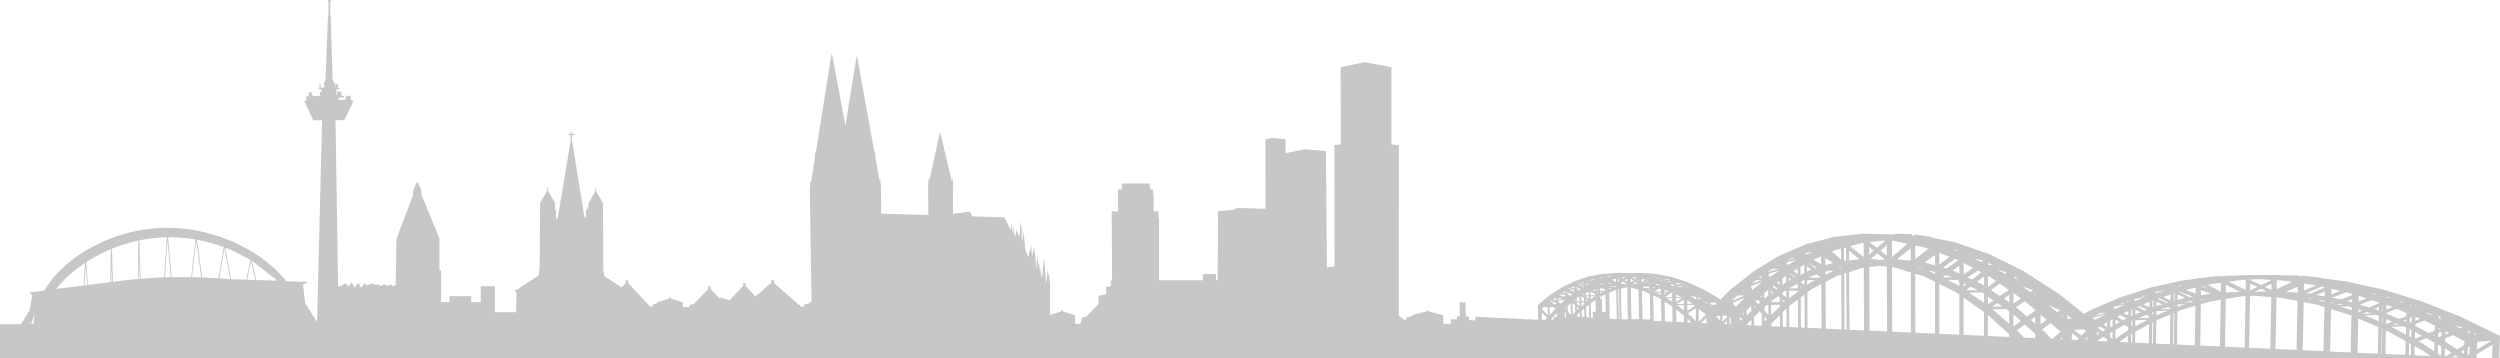 <?xml version="1.0" encoding="UTF-8"?>
<svg id="Ebene_1" data-name="Ebene 1" xmlns="http://www.w3.org/2000/svg" viewBox="0 0 839.95 120.44">
  <defs>
    <style>
      .cls-1 {
        fill: #c6c7c9;
      }
    </style>
  </defs>
  <path class="cls-1" d="M835.06,120.44l-2.94-.13.04-1.32,5.27-3.18-.05,1.67h-.04v-.05s-.08,0-.08,0h-.03s0,.05,0,.05h-.04s-.02,0-.02,0l-.05.06h0s0,0,0,0h.05s-.03.04-.03.04h-.03v.02h.06s0,0,0,0l.09.06h.06s.01,0,.01,0l.03-.02-.09,2.78h2.43l.24-7.57-13.24-6.44-13.07-5.16-12.82-3.94-12.52-2.75-8.54-1.14v-.03s-.24-.01-.24-.01v-.12s-6.13-.65-6.13-.65l-.02.2-.84-.04-.26-.23h-4.45s-3.47-.15-3.47-.15h-.9s-7.36.01-7.36.01h-.94s-11.41.47-11.41.47l-5.16.68v-.08s-2.22.37-2.22.37l-3.55.47-10.43,2.36-9.92,3.21-9.4,4-2.88,1.54-8.5-6.75-11.89-7.64-11.6-5.72-11.25-3.89-7.89-1.57v-.08s-.15-.01-.15-.01v-.17s-5.45-.82-5.45-.82l-.12.34v.02l-.94-.05v-.42s-5.85-.14-5.85-.14v.26s-.87-.04-.87-.04l-.92-.02-7.53-.18-.95-.02-9.93,1.03-9.45,2.48-8.95,3.83-8.45,5.08-7.94,6.23-3.54,3.46-.34-.25-5.34-3.15-5.29-2.42-5.21-1.71-5.11-1.02-1.02-.07-.88-.14-.36.05-.34-.02v-.08s-1.1,0-1.1,0l-1.3-.09h-8.85l-4.8.31-4.65.94-4.48,1.54-4.29,2.11-4.09,2.66-3.89,3.17.09,3.68h-.03s-.04,0-.04,0v-.03h-.06v.03s-.03,0-.03,0h-.05s-.02.04-.02.04h0s.08,0,.08,0v.03h-.05l.05.04h.08s.05-.04.05-.04h.02s0,0,0,0l.03,1.22h-.2s-20.89-1.03-20.89-1.03h-.03s.03,1.26.03,1.26l-2.11-.11-.03-1.18-1.06-.05-.14-4.71-1.99-.08.14,4.74-1.04.02.03,1.03-1.45-.08h-.62s.05,1.56.05,1.56h-2.48l-.12-2.93-.09-.04-4.83-1.21v-.35s-.02,0-.02,0h-.03s-.05,0-.05,0h-.06s-.07,0-.07,0h-.24s-.07,0-.07,0h-.05s-.04,0-.04,0h-.01s.01.36.01.36l-2.44.63h-.03s-.04,0-.04,0h-.02v.02l-2.34.6v.31s-1.94.51-1.94.51v.79s-1.11-.21-1.11-.21l-.18-.16v-.24s-.08-.04-.08-.04l-.35-.11-.84-.74.03-57.23-2.49-.19v-25.96s-8.94-1.73-8.94-1.73l-8.13,1.68.05,25.99-2.15.17.08,40.8-2.58.34-.33-39.12-7.25-.59-6.31,1.32-.02-4.69-4.7-.42-2.08.52.04,23.28-8.63-.27-1.6.15v.4s-5.73.54-5.73.54l-.09,23.18h-.58v-2.06s-3.85,0-3.85,0l-.55.08v1.98h-14.73v-20.81s-.2-.03-.2-.03v-2.38s-.28-.05-.28-.05l-.37.07v.04h-.95s0-4.86,0-4.86l-.32-2.5h-.83s-.31-2-.31-2l-9.23.02v2.01s-1.29,0-1.29,0l.03,7.36h-1.49s0-.04,0-.04l-.43-.07-.23.05.12,23.22h-.44s.01,2.02.01,2.02l-1.58.2v2.41s-.08,0-.08,0l-2.47.61.02,2.63-4.08,4.3-1.55.46-.1.04-.04,1.28-.63.67h-1.47l-.1-2.93-.08-.04-3.95-1.21v-.35s-.02,0-.02,0h-.02s-.04,0-.04,0h-.05s-.06,0-.06,0h-.2s-.05,0-.05,0h-.04s-.03,0-.03,0h-.01s0,.36,0,.36l-1.99.63h-.02s-.03,0-.03,0h-.01v.02l-1.77.56.06-9.88-.42-4.43-.15,1.4-.23-2.21-.51,4.36h-.14s0-.86,0-.86l-.48-6.95-.06.76-.11-1.43-.55,6.55-.34-.45-.37-2.93-.13.97-.26-3.06-.17,1.83-.31-3.72-.44,4.68-.06-.08v-1.66s-.59-5.83-.59-5.83l-.2,1.83-.14-1.38-.32,3-.45-4.04-.29,2.47-.14-1.18-.34,2.76-.12-.18-.97-2.11-.67-6.54-.38,3.5-.17-.08v-1.54s.01-1.77.01-1.77l-.29-2.43h0s-.09-.74-.09-.74l-.27,2.37v2.25s-.11,0-.11,0l-.09-.85-.1.84h-.33s.09-.44.09-.44l-.17-.53-.07.17v-.04l-.45-.98-.18.62v.96s-.26.32-.26.32l-.07-.71-.07.76h-.09s-.3-3.62-.3-3.62l-.32,2.88v-.02s-.38-4.03-.38-4.03l-.22,2.36v.47s-2.08-4.24-2.08-4.24l-10.84-.32-.74-1.58-5.69.73-.03-8.91h.07s0-.98,0-.98l-.06-.11v-.14s.02,0,.02,0v-.14l-.02-.03v-.14s0-1.11,0-1.11l-.03-.08-.03-.47-.02.51-.04-.04-.06-.48-.06.64-.03.67-.03.13-.02-.07v-.15s-.04,0-.04,0l-3.96-16.66-3.7,16.78h0s-.05-.51-.05-.51v-.45s-.04-.19-.04-.19l-.07.18-.04.21v-.22s-.02-.19-.02-.19l-.03.19-.02.24v.61s.02.08.02.08v.17s-.03.19-.03.19l.02.14v.25s-.07.27-.07.27v1.02h.02l.05,9.2-15.83-.47-.08-8.61v-.96s-.15-.23-.15-.23v-.05s0-.19,0-.19l.03-.13-.06-.17v-.16s.03-.08.03-.08v-.57s-.05-.22-.05-.22l-.06-.17-.03.18v.22s-.06-.04-.06-.04l-.11-.45-.05.26-1.24-6.84v-.1s-.04-.1-.04-.1l-.08-.41v-.11s.02-.17.02-.17l-.05-.23v-.21s.03-.1.03-.1v-.75s-.04-.29-.04-.29l-.05-.23-.02.23v.3s-.05-.05-.05-.05l-.09-.59-.05.51-5.94-32.77-3.84,23.72-4.57-24.63-5.4,33.9v-.12s-.06-.24-.06-.24l-.1.24-.04.2v-.21s-.04-.24-.04-.24l-.05.24-.03.31v.78s.04.1.04.1v.22s-.04.24-.04.24l.03.17v.08s-.07.48-.07.48l-.03.09v.11s-1.13,7.1-1.13,7.1l-.05-.12-.12.18-.05.15v-.17s-.04-.18-.04-.18l-.06.19-.04.24v.6s.05.07.05.07v.17s-.06.19-.06.19l.03.13.02.24-.16.27.02,1.01.58,37.36-.63.16v.31s-1.94.51-1.94.51l.02.79-1.12-.21-.18-.16v-.24s-.08-.04-.08-.04l-.35-.11-8.23-7.26h-.13v-.99h-.92s-.01.03-.01.03v.96h-.08l-5.21,4.49-3.23-3.49h-.11v-.99h-.75s-.01.03-.01.03v.96h-.07l-4.49,4.73-2.38-.59v-.35s0,0,0,0h-.04s-.06,0-.06,0h-.07s-.09,0-.09,0h-.09s-.09,0-.09,0h-.15s-.05,0-.05,0h-.03s0,0,0,0v.35s-.3.07-.3.07l-2.97-3.2h-.11v-.99h-.75s-.01.03-.01.03v.96h-.07l-4.64,4.88-1.55.46-.1.04-.02.65h-2.17l-.05-1.62-.08-.04-3.95-1.21v-.35s-.02,0-.02,0h-.02s-.04,0-.04,0h-.05s-.06,0-.06,0h-.2s-.05,0-.05,0h-.04s-.03,0-.03,0h-.01s0,.36,0,.36l-1.99.63h-.02s-.03,0-.03,0h-.01v.02l-1.91.6v.31s-1.58.51-1.58.51v.79s-.91-.21-.91-.21l-7.23-7.8h-.11v-.99h-.75s-.01.03-.01.03v.96h-.07l-1.35,1.42-5.83-3.84-.3-1.9-.13-22.59-.04-.12-2.25-3.92v-1.14s0,0,0,0h-.01s-.02-.01-.02-.01h-.03s-.03,0-.03,0h-.04s-.04,0-.04,0h-.04s-.03,0-.03,0h-.02s-.02.01-.02.01h0s0,1.15,0,1.15l-1.13,2.03h-.01s-.02,0-.02,0h0v.05l-1.09,1.95v1s-.9,1.64-.9,1.64v2.55s-.52-.67-.52-.67l-4.11-25.26h-.06v-2.09h.74s0-.08,0-.08v-.33h-.75v-.71h-.43s0,.11,0,.11v.59h-.83s0,.08,0,.08v.33s.83,0,.83,0v2.09h-.04l-4.22,25.35-.67.93v-2.88s0-.1,0-.1l-.32-.55v-2.07s-2.33-4.06-2.33-4.06v-1.15s0,0,0,0h-.02s-.03-.02-.03-.02h-.03s-.04,0-.04,0h-.04s-.04,0-.04,0h-.04s-.03,0-.03,0h-.03s-.02.02-.02.02h0s0,1.15,0,1.15l-2.32,3.92-.06.12-.12,20.74-.35,3.65-7.38,4.84h-.12s-.53.07-.53.07v.4s.03.07.03.07l.51.06v.38s-.07,6.52-.07,6.52h-7.13v-8.74h-4.75v5.37h-3.25v-2h-7.25v2h-2.83l-.03-10.71h-.53s-.02-10.73-.02-10.73l-6.1-14.82v-1.43s-1.11-2.49-1.11-2.49l-.09-.04h-.27s-.11.05-.11.05l-1.05,2.53-.11.54v1.16s-5.51,14.44-5.51,14.44l-.11,1.46-.15,10.02h0v.06s-.01.06-.01.06h0v.04s-.07,4.19-.07,4.19l-1.01.23-.35-.49-1.84.51-.35-.58-1.78.62-.48-.7-.7.33-1.3-.5-.24.08-.04-.07-.2.15-1.52.53-.5-.88-1.12,1.44-.23.08-.89-1.59-1.21,1.58h-.09s-.49-.93-.49-.93l-.45-.74-1.17,1.45-.14-.54-.88-.7-1.19.97-1.18.1-.86-55.84h.51s1.04,0,1.04,0h.79s.48-.02.48-.02h.14s.65-1.36.65-1.36l.51-1,.42-.92.39-.83.24-.47.89-1.92-.31-.08-.6-.05v-1.52s-1.06-.04-1.06-.04l-.1.05-.09.07-.04.05h-.03s-.11.04-.11.04l-.1.06-.09.08-.08.1-.07.12-.06.13-.04.14-.02.15v.15s0,.16,0,.16l.03.15h0s-1.61-.03-1.61-.03h-.65s0-.74,0-.74h.41s.76-.06.76-.06l.47-.05.14-.06v-.33s-.21-.06-.21-.06l-.54-.05h-.07s0-1.26,0-1.26h-.06s-.24.01-.24.01v.11s-.06,0-.06,0h-.14s0-.42,0-.42h-.26s-.06,0-.06,0v.13s-.23-.01-.23-.01v-.14s-.26-.01-.26-.01h-.06s0,.14,0,.14h-.04s0,.08,0,.08h.04s0,.95,0,.95h-.32s.01-1.81.01-1.81h.04s.52-.04.52-.04l.32-.05.09-.05v-.33s-.15-.05-.15-.05l-.38-.05h0s0-1.17,0-1.17h-.06s-.07,0-.07,0v-.15s-.08,0-.08,0v.02s-.01.02-.01.02h-.01v.02s-.01.07-.01.07h-.17s-.02.05-.02.05h0s0,.08,0,.08h0v.02h-.07s0-.1,0-.1h-.06s-.24.01-.24.01v.11s-.06,0-.06,0v.07s.06,0,.06,0v.88s-.13,0-.13,0v-1.34s-.26-.01-.26-.01h-.01s-.54-1.45-.54-1.45l-.64-21.23-.14-.4v-.68s.01-1.85.01-1.85V.69s.1-.16.1-.16h0s.13-.23.13-.23l.05-.08h.01s.06-.03.06-.03v-.03s.02-.04.02-.04l-.03-.03-.07-.03-.11-.02h-.07s-.07-.02-.07-.02h-.16s-.17-.01-.17-.01h-.17s-.08.02-.08.02h-.08s-.13.03-.13.03l-.1.03-.06.03v.02s-.01.02-.01.02v.04s.03.03.03.03l.05.02.05.08.13.22.1.17v1.72s-.02,1.85-.02,1.85v.68s-.15.41-.15.41l-.83,21.23-.68,1.77.09.03.21.03h.01s0,.96,0,.96h-.37s-.69.05-.69.05h-.16s0-.03,0-.03h-.02s-.03-.02-.03-.02v-.95h.05v-.07h-.02s-.1-.05-.1-.05h-.02s-.04,0-.04,0v-.07s-.06-.02-.06-.02h-.06s0-.02,0-.02l-.06-.02h-.08s0,1.31,0,1.31l-.21.04-.06.05v.33s.17.05.17.05l.4.04.39.02v.71s-.02,0-.02,0v.14s-.22.01-.22.01v-.13s-.06,0-.06,0h-.26s0,1.41,0,1.41h.06s.26,0,.26,0v-.12s.05,0,.05,0h0s0,.15,0,.15h-.09s-1.01.04-1.01.04l-.74.05-.35.05-.06-.07-.09-.09-.11-.07-.11-.05-.49.03v-.73s.23,0,.23,0v-.14h-.09s-.16-.03-.16-.03v-.2s-.3-.03-.3-.03h-.15s0,.19,0,.19h-.02s-.16,0-.16,0v-.22l-.3-.03h-.15s0,1.71,0,1.71l-.07-.08-.11-.11-.13-.09-.14-.07-.15-.05-.19.06v1.52s-.55.07-.55.07l-.1.08.86,1.9.23.47.38.83.41.92.49,1,.63,1.34h.27s.6.02.6.02h.89s1.11.01,1.11.01h.08s-1.68,67.73-1.68,67.73l-3.05-4.82-.56-.89-.39-.61-.72-6.19,1.7-.91-2.5-.08h0s-4.81-.16-4.81-.16c-7.21-9.38-22.83-17.98-39.98-17.98-18.73,0-35.14,10.41-41.06,20.68l-.4.46-5.03.63,1.1.9-.89,5.05-2.84,4.68H0v11.61h835.06ZM832.29,114.81l4.29-.29.29.11-4.66,2.8.08-2.62ZM808.3,112.41l-4.89-2.61,3.94-.19,1.02.43-.06,2.37ZM803.82,109.16l1.28-.5.93.39-2.21.1ZM808.41,108.09l-.89-.36.91-.35-.02.72ZM809.96,119.66h-.03s-.12,0-.12,0h-.03s0-.06,0-.06h.17s0,.07,0,.07ZM817.83,118l-3.94-2.6-1.33-.71,2.61-1.09,2.74,1.51-.08,2.9ZM817.97,112.93l-.54-.28.55-.23-.02.51ZM820,120.13h-.15s-.03,0-.03,0v-.06s.17,0,.17,0v.06ZM823.9,119.94l.98-.6,1.01.69-1.99-.09ZM827.86,118.92l-1.1-.72,1.14-.7-.04,1.42ZM832.16,112.3l-.79.05-.25-.58,1.04.54ZM829.35,110.85l.22.12.42,1.04-.67-.33.03-.83ZM829.17,116.72l.59-.36-.08,2.59-.59.35.08-2.58ZM828.1,111v.07s-.08-.04-.08-.04l.08-.03ZM827.35,110.04l-.74.3-1.97-.97,2.71.67ZM821.61,111.29l1.16.6-1.19.48.03-1.08ZM821.54,113.71l2.63-1.09,3.82,1.99-.04,1.3-2.43,1.47-3.84-2.51-.17-.09.03-1.09ZM821.45,117.04l.4.22,1.82,1.25-2.17,1.32h-.13s.08-2.79.08-2.79ZM819.39,106.12l.19.08.69,1.15-.77-.33-.13-.07.03-.84ZM819.27,110.07l.55.29-.56.23v-.52ZM819.22,111.9l1.12-.47-.04,1.45-1.12.45.04-1.44ZM819.11,115.76l1.09.6-.09,3.15-1.08-.71.09-3.03ZM818.16,106.33v.12s-.15-.06-.15-.06l.15-.06ZM817.25,105.57l-.62.24-1.95-.83,2.57.59ZM812.29,103.16l-.56.02-.19-.33.75.32ZM811.55,106.45l1.63.69-1.67.64.04-1.33ZM811.48,108.88l3.05-1.17,1.26.53,2.28,1.19-.05,1.65-2,.82-4.55-2.4.02-.62ZM811.41,111.53l2.35,1.29-2.41.98.06-2.28ZM811.28,116.3l2.74,1.53,2.57,1.78-5.4-.24.08-3.06ZM809.77,102.23h.04s.29.59.29.59l-.34-.12v-.46ZM809.68,105.66l.12.05-.12.05v-.1ZM809.65,106.9l.64-.25-.04,1.62-.64.25.04-1.62ZM809.55,110.55l.39.17.24.13-.07,2.53-.63-.34.07-2.49ZM809.42,115.27l.63.35-.02.75h-.04v-.04h-.07s-.03,0-.03,0v.05s-.04,0-.04,0h-.03s-.05.06-.05.06h0s-.21.02-.21.02l-.17.05.03-1.23ZM809.39,116.55h0s.2-.05.2-.05l.18-.02h0s.06.02.06.02h.02l.08.06h.06s.01,0,.01,0l.03-.02-.07,2.77-.63-.03.07-2.73ZM807.52,101.52l-.44.19-1.61-.59,2.05.39ZM803.78,103.16l-1.98.87.04-1.57,1.3.43.64.27ZM803,100.03l-1,.02-.21-.42,1.21.39ZM801.77,105.17l3.4-1.42,3.32,1.41-.03,1.08-2.36.92-4.34-1.76v-.22ZM801.72,107.23l2,.85-2.04.8.04-1.64ZM801.63,110.97l.37.16,6.25,3.48-.12,4.62-6.7-.3.2-7.95ZM780.99,101.49l-2.1-.62.85-.02,1.26.24v.4ZM781.03,99.58l-2.78-.5,2.81-1.12-.04,1.61ZM790.1,104.18l-3.86-1.14,2.91-.08.98.3-.02.93ZM785.1,102.46l1.06-.4h.08s1.07.34,1.07.34l-2.21.06ZM790.16,101.6l-1.6-.46,1.62-.62-.03,1.08ZM799.15,107.89l-4.67-1.92,3.92-.15.79.34-.04,1.73ZM793.78,105.45l1.49-.63,1.69.51-3.18.12ZM799.24,104.36l-.95-.39-.59-.17,1.57-.66-.03,1.22ZM800.23,119.22h-.14s-.03,0-.03,0v-.06h.17v.06ZM800.54,99.52l.11.24-.11-.04v-.21ZM800.46,102.63l.15-.06-.05,2-.15.07.05-2.01ZM800.36,106.65l.15.06-.04,1.72-.15-.06.04-1.72ZM800.27,110.38l.15.06-.21,8.42h-.15s.21-8.48.21-8.48ZM799.3,101.84l-3.29,1.46-3.21-.93,4.1-1.54,2.41.79v.22ZM798.71,98.85l-.45.18-1.64-.51,2.09.33ZM792.91,97.29h0s0,0,0,0ZM792.53,99.4l2.58.85-2.63,1.03.04-1.88ZM792.42,103.95l1.26.38-1.28.57.02-.96ZM792.14,115.83l.04-.06h.02v-.05s-.02-.06-.02-.06h-.04s.02,0,.02,0h.03s0-.05,0-.05h-.05s.2-8.61.2-8.61l6.75,2.9-.22,8.92-6.8-.31.06-2.67ZM790.74,118.72h.16s0,.06,0,.06h-.13s-.03,0-.03,0v-.06ZM789.26,96.5l-.11.04-.52-.12.62.07ZM790.23,98.68v.49s-3.58,1.41-3.58,1.41l-3.09-.55,4.66-1.82,2.01.47ZM783.35,97.06l2.87.68-2.91,1.18.04-1.86ZM783.25,101.51l.72.14-.73.29v-.43ZM782.94,115.46h0s.02-.04.02-.04h-.03s.26-11.55.26-11.55l6.78,2.1.08.04-.29,12.4-6.89-.31.06-2.62ZM781.43,118.29h.16s0,.06,0,.06h-.13s-.03,0-.03,0v-.06ZM780.05,96.28l1.05.25v.09s-5.03,2.07-5.03,2.07l-.67-.12-.59-.04,5.24-2.25ZM776.83,100.3l-.79.02-.61-.11.29-.12,1.12.21ZM774.11,95.29l4.01.58-4.06,1.76.05-2.34ZM773.99,101.5l4.11.78,2.86.88-.32,14.81-6.98-.32.33-16.17ZM771.97,98.33l-3.97-.27,4.01-1.74-.04,2.02ZM772.26,117.87h.15v.06h-.02s-.11,0-.11,0h-.03s0-.06,0-.06ZM772.04,95v.03l-1.16.51,1.16-.54ZM764.96,94.13l1.73.09,3.36.48-5.15,2.46.06-3.04ZM764.85,99.94l1.6.12,5.47,1.04-.33,16.47-7.06-.32.33-17.31ZM763.25,117.51h-.02s-.1,0-.1,0h-.03s0-.06,0-.06h.15s0,.06,0,.06ZM760.94,96.41l2.25-1.06-.04,2.11-2.21-1.05ZM761.63,97.91l-3.65.16-.5-.04,2.22-1.04,1.93.92ZM756.05,93.92l2.76-.11,4.4.23v.04l-3.55,1.72-3.62-1.73v-.15ZM756.03,95.24l2.42,1.15-2.46,1.19.04-2.35ZM755.96,99.42l1.17-.05,5.98.44-.32,17.36-7.13-.32.3-17.43ZM745.72,116.7h-.12s-.03,0-.03,0v-.06s.15,0,.15,0v.06ZM754.4,117.1h-.12s-.03,0-.03,0v-.06s.15,0,.15,0v.06ZM753.44,94.02l1.11-.04-.06,3.41-5.67-2.75,4.62-.62ZM747.89,95.68l4.7,2.38-4.74.21.04-2.59ZM747.81,100.44l5.64-.91,1.01-.04-.3,17.3-6.61-.3.26-16.04ZM742.9,95.44l3.3-.44-.05,3-4.39-2.29,1.14-.26ZM740.14,96.08l1.9.98-2.39-.87.49-.11ZM739.51,97.49l3.33,1.19-3.35.54.03-1.73ZM739.46,100.62l1.4-.23-1.4.39v-.16ZM739.44,102.25l3.61-1.03,3.07-.5-.25,15.69-6.63-.3.2-13.86ZM728.91,115.93h-.11s-.03,0-.03,0v-.05s.14,0,.14,0v.05ZM729.05,115.65l-4.67-.21.09-7.79,4.71-1.96-.13,9.96ZM726.44,102.25l-1.91.54.02-1.44,1.89.9ZM724.89,100.39l.63-.21,2.93,1.49-.5.14-3.07-1.42ZM724.49,105.96l.02-1.46,3.88-.11-3.89,1.56ZM729.2,103.82l-3.17.09,2.43-.7.75.36v.26ZM737.87,116.29h.14v.06h-.12s-.03,0-.03,0v-.06ZM737.7,96.64l-.03,1.99-3.32-1.22,3.35-.77ZM734.09,100.1l-2.46.69.03-1.91,2.44,1.22ZM732,98.04l.16-.05,4.6,1.67-1.12.18-3.64-1.8ZM731.7,102.26l2.6-.06-1.46.4-1.25.5v-.82s.11-.03.11-.03ZM733.89,101.63l.8-.23,1.51-.25.67.34-.29.08-2.69.06ZM732.39,96.01l1.21-.13-1.97.44-.08-.11.84-.2ZM731.57,104.7l1.58-.66,4.46-1.27-.15,10.71h0s0,.04,0,.04l-.04,2.51-6-.27.15-11.06ZM730.33,98.59l.29-.1-.03,2.58-.29.08.03-2.57ZM730.28,102.68l.29-.08v.43s-.29-.13-.29-.13v-.21ZM730.24,105.25l.29-.12-.14,10.58h-.29s.14-10.46.14-10.46ZM729.24,100.99l-2.45-1.23,2.47-.82-.03,2.05ZM727.35,97.55l-3.04.97-.04-.02-.21-.44,3.29-.52ZM723.21,100.95h.02s.31-.11.31-.11l-.03,2.34-.33.13.03-2.36ZM723.16,104.95l.33-.14v.93s-.33-.15-.33-.15v-.64ZM723.12,108.3l.33-.18-.06,4.76h-.14s-.18.04-.18.04l.05-4.62ZM723.07,112.98l.2-.04h.12s-.03,2.45-.03,2.45h-.32s.03-2.41.03-2.41ZM705.3,112.08h0s0,.01,0,.01h-.04s-.07.05-.07.05h0s-.22.01-.22.01l-.21.04.02.05.21-.04h.2s0,0,0,0h.02s-.66.46-.66.46v-1.13s.77.55.77.55ZM704.84,110.17l.69-.52,1.86,1.17-.89.48-.08.06-1.58-1.19ZM707.84,114.96h-.11s-.03,0-.03,0v-.05h.13s0,.05,0,.05ZM707.91,114.69l-3.22-.14,1.92-1.38.1-.05,1.21.88v.7ZM707.93,112.5l-.06-.04.06-.03v.08ZM707.96,109.83l-1.31-.81,1.32-.72-.02,1.53ZM714.86,115.28h-.11s-.03,0-.03,0v-.05h.14v.06ZM714.93,115.01l-2.85-.13,2.87-2.03-.02,2.16ZM714.98,110.94h0s-4.25,2.9-4.25,2.9l.03-3,2.98-1.68,1.26.78v1ZM712.18,108.21l-1.42.77.02-1.64,1.4.87ZM711.36,106.44l.99-.54,2.16,1.05-1.22.67-1.92-1.17ZM715,108.65l-.18-.11.18-.1v.21ZM715.03,105.99l-1.52-.73.63-.34.91-.4-.02,1.47ZM721.65,115.62h-.11s-.03,0-.03,0v-.05h.14v.06ZM721.99,115.33l-4.64-.21.04-3.64,4.67-2.59-.08,6.44ZM719.28,104.91l-1.82.74.02-1.6,1.8.86ZM718.1,103.18l.75-.33,2.5,1.21-.75.31-2.5-1.19ZM717.42,109.64l.02-2.08,4.12-.14-4.15,2.22ZM722.09,106.77l-3.54.12,2.6-1.09.95.45v.52ZM722.13,103.23l-1.99-.94,2.02-.88-.02,1.82ZM722.19,98.63v.07s-.21,0-.21,0l.21-.07ZM719.93,99.39h.86s-1.83.33-1.83.33l.97-.33ZM720.83,99.79l-.1.04-3.23,1.23-.27-.13-.21-.44,3.8-.7ZM716.08,104.07l.4-.17-.02,2.17-.4.16.02-2.16ZM716.04,107.95l.4-.17-.02,1.73-.39-.24.02-1.32ZM715.99,112.26l.4-.22-.03,3.04-.39-.02.03-2.8ZM714.8,101.12l.29-.1v.3s-.79.02-.79.02l.51-.22ZM713.21,101.82l.94-.02-1.76.38.82-.36ZM710.45,103.04l3.63-.79-3.54,1.58-.17-.08-.22-.57.3-.14ZM708.99,107.74l.8-.44-.02,2.22-.8.44.02-2.21ZM708.95,111.85l.8-.45-.02,2.46-.79-.6v-1.41ZM708.92,114.73h.02s-.02.01-.02.01h0ZM708.01,104.13v.06h-.15s.15-.06.15-.06ZM705.67,105.16l1.92-.05-3.49.93,1.58-.88ZM707.47,105.59l-3.44,1.81-.94-.58v-.05s4.38-1.17,4.38-1.17ZM649.84,112.32h-.09s-.02,0-.02,0h0v-.05h.12v.05ZM651.56,91.84l.15.04-.15.11v-.15ZM658,112.69h-.09s-.02,0-.02,0h0v-.05h.12v.05ZM658.28,112.45l-6.71-.3v-16.76s5.62,2.82,5.62,2.82l1.1.77v13.46ZM658.29,96.12l-.72-.49-3.21-1.53h3.19s.74.35.74.35v1.67ZM652.67,93.19l1.04-.72,1.41.42.6.3h-3.06ZM666.3,113.06h-.09s-.02,0-.02,0h0v-.05h.12v.05ZM666.59,101.72l-5.04-3.4,4.39-.06.66.46v3ZM662.07,96.31l2.38,1.17-3.98.04,1.6-1.22ZM661.08,93.23l3.44-2.33,1.15.61-3.04,2.44-1.54-.72ZM675.07,113.46h-.1s-.02,0-.02,0h0v-.05h.12v.05ZM675.07,108.85l-5.58-4.9,4.48-.11,1.12.77-.02,4.24ZM669.34,103.03l1.73-1.21,1.63,1.13-3.36.08ZM675.1,101.57l-1.87-1.24,1.88-1.31v2.55ZM683.76,113.6l-3.76-.17-1.18-1.29-1.24-1.09,2.71-2.02,3.48,3.15v1.42ZM683.78,108.76l-1.45-1.25,1.46-1.09v2.34ZM683.81,104.33l-2.8,2.04-3.67-3.17,2.96-2.03,3.51,3.01v.16ZM692.85,114.01l-.79-.04.79-.68v.71ZM701.24,114.65h-.11s-.03,0-.03,0v-.05s.13,0,.13,0v.05ZM701.26,114.25l-.6-.46.61-.65v1.11ZM700.28,110.67l.02.02.62.38-1.61,1.69-2.54-1.95,3.51-.14ZM698.45,113.66l-.55.58-1.83-.08.02-2.26,2.37,1.76ZM696.07,107.12l-1.41.04-.11-1.32,1.52,1.28ZM692.9,105.71v.6s-.39-.31-.39-.31l.39-.29ZM689.59,113.86l-.39-.02-1.91-2.05-1.24-1.07,2.92-2.13,2.84,2.43.54.34-2.75,2.51ZM690.79,103.64l1.4.55-1.02.73-2.75-2.22,2.38.94ZM685.61,105.72l2.02,1.73-2.04,1.46.02-3.19ZM684.12,113.82h.13s0,.05,0,.05h-.01s-.09,0-.09,0h-.02s0,0,0,0v-.05ZM683.84,98.74v.54s-.33-.22-.33-.22l-.06-.05.39-.26ZM683.02,97.52l-.86.59-2.75-1.91,3.61,1.32ZM677.36,93.18l.53.36h-1.08s-.08-.69-.08-.69l.63.33ZM676.5,98.52l2.52,1.75-2.54,1.74v-3.49ZM676.48,105.59l2.5,2.26-2.51,1.83.02-4.08ZM675.13,92.84v.08l-.06-.03.06-.04ZM671.9,99.44l-2.97-1.97,2.92-2.18,3.01,2.09-2.96,2.07ZM674.01,91.42l.19.1-.61.48-2.46-1.45,2.88.87ZM669.4,89.01h-1.35s-.01-.71-.01-.71l1.36.71ZM667.93,92.72l.9.48,1.71,1.19-2.62,2.06v-3.72ZM667.91,99.64l1.86,1.29-1.87,1.31v-2.6ZM667.9,105.78l.06.04,7.1,6.53v.86s-7.18-.32-7.18-.32l.02-7.11ZM666.6,95.93l-.54-.36-1.86-.87,2.41-1.83v3.06ZM666.33,87.59l-.63.45-2.46-1.23,3.09.78ZM659.91,85.01h0s0,0,0,0h0ZM659.75,88.37l3.12,1.66-3.12,2.19v-3.85ZM659.74,95.17l.85.42-.85.68v-1.1ZM659.74,100.01l6.84,4.83-.02,7.98-6.84-.31v-12.5ZM658.29,91.92l-2.24-1.05,2.25-1.55v2.6ZM654.02,90.23l-1.23-.34,4.12-2.91.78.29.27.14-3.94,2.82ZM657.09,84.04l.35.06.39.14-.17.12-1.34-.47.77.14ZM655.06,86.28l-3.5,2.57v-3.88s3.5,1.31,3.5,1.31ZM650.15,112.08l-6.63-.3-.04-19.81,3.13.94,3.53,1.77v17.4ZM644.31,89.85l.06-.04.45.04,1.08.32h-.48s-1.11-.32-1.11-.32ZM650.14,92.08l-2.09-1h.94s1.15.34,1.15.34v.66ZM650.13,85.66v3.49s-3.49-.97-3.49-.97l3.49-2.51ZM646.87,83.21l1.01.38-4.4,3.45v-4.57s3.39.74,3.39.74ZM641.63,111.95h-.08s-.02,0-.02,0h-.01v-.05h.11v.05ZM642.04,111.71l-6.3-.28-.07-21.67.65.06,5.67,1.7.04,20.19ZM641.98,87.55l-4.68-.42,4.68-3.7v4.11ZM636.41,80.94l4.44.96-5.19,4.49-.02-5.5.78.04ZM633.61,111.58h-.08s-.01,0-.01,0h-.01v-.05h.11v.05ZM634.03,111.35l-5.9-.27-.1-21.39,3.41-.35,2.51.25.08,21.76ZM628.5,87.03l2.21-1.89,2.57,2.02-1.55.16-3.22-.29ZM633.94,85.89l-2.14-1.68,2.12-1.81v3.49ZM633.46,80.78l-2.84,2.5-2.5-1.97,5.34-.54ZM629.55,84.23l-1.54,1.36v-2.57s1.54,1.21,1.54,1.21ZM579.43,109.13h-.06s0,0,0,0h-.02v-.04s.09,0,.09,0v.04s0,0,0,0ZM584.06,108.94h0s0,0,0,0h0ZM585.11,109.38h-.1v-.04h.1v.04ZM585.02,107.83l-.72-.81.31-.43.8.84-.4.4ZM586.8,104.31l1.6-1.6.02,1.74-1.6,1.59-.02-1.73ZM586.86,109.22v-.17s1.59-1.64,1.59-1.64l.02,1.89-1.62-.07ZM589.29,102.69l.44.46-.43.43v-.89ZM591.22,109.66h-.07s0,0,0,0h-.02v-.04h.1s0,.04,0,.04h0ZM592.92,107.95l-.03.04-.02-1.61.81.83-.76.74ZM592.85,104.42v-1.39s.73-.57.73-.57h.55s.03,3.29.03,3.29l-1.31-1.34ZM594.11,91.99l3.72-1.1-3.17,2.21-.55-1.11ZM595.93,95.94l1.3,1.04-.4.3-1.3-1.02.4-.32ZM594.98,97.58l.71.56-.7.52v-1.09ZM597.4,109.94h-.08s-.02,0-.02,0v-.04s.1,0,.1,0v.04ZM598.91,100.69l.82.65-.11.1h-.7s0-.75,0-.75ZM598.99,109.77l-.05-4.85,1.25-1.26.06,6.17-1.26-.06ZM601.03,93.34l.82.65-.81.42v-1.07ZM601.34,91.9l.23-.14,1.74,1.47-.14.07-1.82-1.4ZM603.5,110.22h-.07s0,0,0,0h-.02v-.04s.1,0,.1,0v.04ZM604.98,96.46l.48.38h-.48s0-.38,0-.38ZM607.14,89.43l1.37,1.14-.29.09-1.06.55v-1.78ZM609.87,90.15l-2.28-1.87,2.84,1.69-.56.17ZM610.45,92.19l1.22,1.02-.15.08h-3.81s1.09-.57,1.09-.57l1.66-.52ZM607.18,94.15h2.67s-1.66.84-1.66.84l-1,.73v-1.57ZM611.49,110.58h-.08s0,0,0,0h-.02s0-.04,0-.04h.1v.04ZM613.27,86.74l2.63,1.54-2.61.81-.02-2.34ZM614.07,85.17h.02s.06.04.06.04l-.08-.04ZM613.3,91.29l1.05-.33h1.71s-2.75,1.41-2.75,1.41v-1.08ZM618.1,110.88h0s-.07,0-.07,0h-.03v-.04h.11v.05ZM625.81,111.23h-.08s-.01,0-.01,0h-.01v-.04h.11v.05ZM626.28,111l-4.9-.22-.11-19.36,4.91-1.52.1,21.1ZM626.11,81.52h.03s.02,4.82.02,4.82l-4.42-3.54-.12-.1,4.49-1.18ZM622.06,84.89l2.64,2.21-3.45.37-.02-3.25.83.66ZM620.39,108.79h0s0,0,0,0v1.94s-.66-.03-.66-.03l-.11-18.77.67-.21.1,17.06ZM619.9,83.16l.34.27.02,4.14-.67.07-.03-4.4.33-.09ZM618.72,110.66l-5.28-.24-.11-15.71,3.83-2.02,1.45-.45.12,18.41ZM618.59,90h-1.21s.44-.14.44-.14l.65-.07.12.07v.14ZM616.9,83.95l1.65-.44.02,3.7-3.08-2.66,1.4-.61ZM614.16,82.32l-.92.29-.04-.04.96-.26ZM612.02,110.36l-4.71-.21-.1-11.89,1.39-1.05,3.31-1.74.11,14.9ZM611.88,91.8l-.06-.04.05-.02v.06ZM611.84,86.14l.02,2.66-2.58-1.55,2.56-1.11ZM608.09,84.02h.41s-.69.12-.69.12l.28-.12ZM609.05,84.61l-2.12.89-.36-.46,2.48-.43ZM606.37,110.1l-1.26-.06-.09-10.12,1.26-.95.09,11.14ZM606.25,95.67l-1.22-.94,1.08-.58h.13v1.52ZM606.19,88.94l.02,2.77-1.26.66-.02-2.66,1.26-.77ZM604.13,110l-2.95-.13-.06-7,2.93-2.22.08,9.35ZM604.03,98.04l-2.93,2.15-.02-2.5,2.95-.03v.38ZM604.02,96.85l-2.96.03h0s2.64-1.43,2.64-1.43l.3.24v1.16ZM603.98,92.18l-1.31-1.09,1.29-.79.02,1.88ZM602,86.71h1.14s-2.72.7-2.72.7l1.58-.7ZM603.5,87.32l-2.89,1.7-.46-.86,3.35-.85ZM600.17,99.92l-1.28-1.01v-.56s.84-.65.84-.65h.42s.02,2.21.02,2.21ZM599.92,92.76l.18-.11.02,2.24-.29.15-.97.73-.02-2.14,1.08-.86ZM598.03,107.84l-.18.03.02.04.17-.03.02,1.84-2.94-.13v-.8s2.9-2.93,2.9-2.93l.02,1.97ZM597.98,103.03l-2.91,2.83-.04-3.42,2.94-.05v.65ZM597.95,99.93l.02,1.54-2.94.05v-.17s2.39-1.84,2.39-1.84l.54.43ZM597.91,95.72l-.86-.67.84-.67v1.35ZM597.84,88.91v.33s-.53,0-.53,0l.53-.33ZM595.64,90.28h1.95s-3.75,1.13-3.75,1.13h0s1.81-1.13,1.81-1.13ZM594.07,97.42l.02,1.91-1.29.97-.02-1.85,1.29-1.03ZM591.97,109.13l-.25.31-2.35-.11-.03-2.83,1.83-1.88.76.79.04,3.72ZM589.8,101.31l.64-.64.99.8-.75.74-.88-.9ZM591.87,100.03l-.44-.35.43-.43v.78ZM591.63,92.78l.15-.09h0s0,.68,0,.68h-.89s.73-.59.73-.59ZM589.98,94.12h1.82s0,.03,0,.03l-3.26,1.15,1.44-1.18ZM591.81,94.84v.09s-3.04,2.48-3.04,2.48l-.54-1.3,3.58-1.26ZM586.91,97.82h-.18s0-.15,0-.15l.19.15ZM585.9,105.94l-.36-.38.36-.36v.73ZM585.84,100.46l-2.71,2.6-.73-.76-.15-.56,3.59-1.56v.27ZM585.8,97.52v.31s-.38,0-.38,0l.38-.31ZM583.7,99.28l2.12-.03v.21s-3.75,1.63-3.75,1.63l-.03-.12,1.66-1.69ZM581.52,106.49l.03,2.49-.41-.02-.03-2.07.4-.4ZM581.12,102.9l-.04-.03h0s.04.03.04.03ZM580.25,108.92l-1.1-.05h0s1.09-1.1,1.09-1.1v1.15ZM580.21,106.03v.54s-1.53,1.53-1.53,1.53v-1.03s.09,0,.09,0h0s.02.01.02.01v-.04s0,0,0,0h0s.09-.03.09-.03h0s-.09.03-.09.03h0s-.11,0-.11,0v-.97s1.54-.04,1.54-.04ZM555.34,93.24l.21.02-.21.05v-.07ZM555.37,94.91l.29.1-.28.19v-.29ZM555.39,96.47l.34.04.64.18-.04.02h-.94s0-.23,0-.23ZM555.7,98.05l1.61-.98h.49s.23.06.23.06v.89s-2.32.02-2.32.02ZM558.04,98.41v.68s-1.51-.67-1.51-.67l1.51-.02ZM555.4,97.09h.32s-.32.2-.32.2v-.2ZM557.51,108.12h-.06s0,0,0,0h-.02v-.04s.09,0,.09,0v.04ZM555.59,107.81l-.15-8.56,2.01.92.63.4.12,7.36-2.61-.12ZM559.18,94.33l.49.05-.49.17v-.22ZM559.23,97.47l1.38.38.15.07-.12.09h-1.4s0-.54,0-.54ZM559.35,99.88l-.04-.03,2.18-1.49h.28s.02,0,.02,0l.02,1.48-2.46.03ZM561.82,100.18l.02,1.22-1.96-1.2,1.94-.03ZM559.25,98.4h.85s-.84.6-.84.6v-.6ZM561.14,108.29h-.06s0,0,0,0h-.02s0-.04,0-.04h.09v.04ZM559.4,107.98l-.11-6.64,2.57,1.64.08,5.11-2.54-.12ZM563.02,95.77l.57.08-.57.24v-.33ZM563.07,98.95l1.91.86-1.9.03v-.88ZM563.29,102.17l2.42-1.53.02,1.49-2.44.04ZM565.73,102.5l.03,1.82-2.25-1.78,2.22-.04ZM563.61,96.45l1.02-.45.66.1-.57.35h-1.12ZM563.09,100.16l2.04-.03-2.02,1.28-.02-1.26ZM563.22,108.15l-.07-4.2,2.63,2.18.03,2.14-2.6-.12ZM566.89,102.48l2.14-.04.4.31-2.51,1.69-.03-1.96ZM566.98,108.32l-.02-1.22.28.23,1.01,1.04-1.28-.06ZM569.06,108.65h-.06s0,0,0,0h-.02v-.04s.09,0,.09,0v.04ZM567.71,105.86l-.63-.5,2.65-1.83.06,4.38-2.09-2.05ZM572.94,108.83h-.09v-.04s.09,0,.09,0v.04s0,0,0,0ZM571.55,108.53l1.78-1.82.03,1.9-1.81-.08ZM577.01,106.11l.92-.02.02,1.63-1.28-1.24.05-.07.3-.3ZM576.34,101.64l.36.28-.24.23-.51.36-1.38-.31v-.53s1.76-.03,1.76-.03ZM573.85,101.68v.36s-1.46-.33-1.46-.33l1.46-.02ZM572.84,105.42l.35.2-2.44,2.47-.02-1.31.14-.02v-.03s-.01,0-.01,0l-.13.02-.04-3.01,2.15,1.68ZM571.51,100.12l-.86.64v-.83s.86.19.86.19ZM567.97,99.36l1.95.42v.89s-1.99-1.28-1.99-1.28l.04-.03ZM568.57,102.08l-1.68.03-.02-1.21.9.56.79.62ZM567.2,96.38l.11.05h-.5s0-.11,0-.11l.4.06ZM565.54,95.59l.15.05.18.09-.13.08-.53-.08.33-.15ZM564.79,95.34l-.6.26-1.18-.17v-.25s1.27,0,1.27,0l.5.17ZM563.01,94.74h.08s-.08,0-.08,0h0ZM562.08,95.17h.24s0,.15,0,.15l-.39-.06.15-.09ZM562.33,95.66v.6s-1.14-.54-1.14-.54l.29-.18.85.12ZM561.64,94.24l.07.02h-.1s.04-.02.04-.02ZM561.48,94.58l-.29.18h-1.07s.73-.25.73-.25l.62.07ZM560.52,93.87l.14.03.19.06-.45.15-1.24-.13v-.11s1.35,0,1.35,0ZM558.23,94.22l.26.03v.32s-.53-.18-.53-.18l.26-.17ZM557.02,93.38l.93.08-.05.03h-1.33s.45-.11.45-.11ZM557.6,95.7l.19.09-.24.15-1.03-.27-.39-.04.45-.3,1.03.37ZM555.94,92.91l.49.1-1.09-.09h0s.6-.01.6-.01ZM553.78,107.95h-.06s0,0,0,0h-.02v-.04s.08,0,.08,0v.04s0,0,0,0ZM554.47,107.38l-2.63-.12-.17-9.59.89.25,1.76.81.15,8.65ZM554.3,97.44l-.76-.33h.75s0,.33,0,.33ZM554.28,96.72l-1.96.02-.5-.13.6-.38h.55s1.31.13,1.31.13v.36ZM554.25,95.08v.38s-.52-.05-.52-.05l.52-.33ZM553.93,93.13l-.04.03h0s-.09-.03-.09-.03l-.1-.02.24.02ZM553.62,94.29l.19.07-1.4.91h-.14s1.35-.98,1.35-.98ZM552.61,93.93l.16.06-1.16.86-.02-1.13,1.02.22ZM520.62,103.17l1.34-.02.71.62-.44.37-1.54,1.65-.06-2.62ZM522.53,106.5h-.08v-.04s.08,0,.08,0v.03ZM523.56,101.47v-.34s1.53-.39,1.53-.39l.47.33-1.16.92-.84-.52ZM525.6,106.65h-.08v-.04h.08v.04ZM525.54,100.17h.43s-.32.08-.32.08l-.11-.08ZM526.63,99.47l.14.06h-.14s0-.06,0-.06ZM526.75,104.7l-.04-1.97.99-.83.09,3.89-1.04-1.09ZM527.59,99.36l-.97-.44v-.18s.98-.2.98-.2l.6.41-.61.41ZM528.03,97.96h.77s-.6.12-.6.12l-.17-.12ZM528.63,106.79h-.03v-.04h.08s0,.04,0,.04h-.05ZM529.76,100.18l.18-.15.61-.41h.11s.03,1.58.03,1.58h-.91s-.02-1.03-.02-1.03ZM529.79,101.62h.91s.03,1.27.03,1.27l-.92-.79v-.48ZM529.82,103.1l.61.53-.44.36-.15.15-.02-1.04ZM529.89,106.37v-.48s.61-.67.61-.67l.27-.23.03,1.42-.91-.04ZM530.66,97.51l-.96-.37v-.16s.86-.15.86-.15l.56.41-.45.26ZM530.97,96.34h.67s-.55.09-.55.09l-.12-.09ZM531.72,106.93h-.02s0-.04,0-.04h.08s0,.04,0,.04h-.06ZM532.8,98.46l.72-.32h.25s.02,1.09.02,1.09h-.97s-.02-.77-.02-.77ZM532.83,99.6h.97s.02.79.02.79l-.98-.66v-.13ZM532.85,100.62l.69.47-.1.09h-.58s-.01-.55-.01-.55ZM532.87,101.58h.07s-.07.06-.07.06v-.06ZM533.75,106.78v-.24s-.78-.03-.78-.03l-.07-3.33.95-.81.09,4.42h-.19ZM534.23,94.86h-.02s.09-.01.09-.01h-.08ZM534.39,97.76h0s0,0,0,0h0ZM534.43,99.58l1.5-.02-1.48.91-.02-.89ZM535.59,107.11h-.03v-.04s.08,0,.08,0v.04s-.05,0-.05,0ZM536.69,96l.16-.08v.08s-.16.04-.16.04v-.04ZM536.71,97.07l.16-.04v.71s-.15,0-.15,0v-.67ZM536.74,98.47v-.36s.16,0,.16,0v.47s-.16-.11-.16-.11ZM536.92,100.31l.02-.02v.02s-.02,0-.02,0ZM537.54,98.1h1.02s-.77.32-.77.32l-.24.15v-.47ZM538.92,107.26h-.06s-.03,0-.03,0v-.04h.08v.04ZM540.59,95l.76.39-.75.05v-.45ZM540.62,96.81h.98s-.97.41-.97.41v-.41ZM542.56,107.43h-.06s0,0,0,0h-.02s0-.04,0-.04h.08v.04ZM544.57,95.11l.73-.54,1.29.95-2.02-.2v-.22ZM546.27,107.6h-.06s0,0,0,0h-.02v-.04h.08v.04ZM550.06,107.78h-.08v-.04s.08,0,.08,0v.04ZM550.69,107.21l-.36-.02-2.2.06-.2-10.63,2.58.72.18,9.86ZM548.54,95.4l.97-.67.78.54-1.75.13ZM550.5,96.24h0s-.02,0-.02,0h.02ZM550.46,94.09v.43s-.31-.22-.31-.22l.31-.21ZM550.06,93.38l-.61.42-1.15-.8,1.77.38ZM548.81,94.25l-.91.63-.02-1.28.94.65ZM546.89,105.78h0,0s.03,1.51.03,1.51l-1.22.03-.9-.04-.19-10.28,2.11-.53.17,9.31ZM546.68,94.72l-.78-.58.76-.56.02,1.14ZM546.13,93l-.87.66-.51-.38,1.38-.28ZM544.67,94.11l-.11.09v-.17s.11.09.11.09ZM544.14,107.25h-.25s-.03-1.57-.03-1.57l.19-.03h.06s.03,1.59.03,1.59ZM544.11,105.62h-.07l-.18.02-.16-8.42.25-.06.16,8.46ZM543.88,93.46l.02,1.23-.25.19-.03-1.37.25-.05ZM543.21,107.21l-2.39-.11-.17-8.72,2.04-.9.33-.08.19,9.81ZM543,96.38l-2.39.02v-.08s2.21-.16,2.21-.16l.18.09v.14ZM542.52,93.74l.43-.09.02,1.23-1.23-.87.78-.27ZM541.72,92.74l-1.3.33-.26-.18,1.56-.14ZM539.54,107.04h-.04s-.05-2.25-.05-2.25l-1.15-.04-.09-4.4-.63-.02v-.44s.82-.53.82-.53l.98-.43.16,8.11ZM539.36,97.72l-1.83.02-.02-.87.13-.03h.82s.89.63.89.63v.26ZM539.3,94.86v.31s-.27-.21-.27-.21l.27-.1ZM538.47,95.6l-.46.12-.31-.22.44-.22.08-.03.45.34h-.2ZM537.73,93.97l.37-.04-.29.1-.08-.06ZM537.87,93.09l.18-.02.56.16h-1.46s.72-.15.72-.15ZM536.66,94.07l.31.23-.05.02-.27-.06v-.19s0,0,0,0ZM535.14,104.75l.05,2.1-.61-.03-.1-4.96,1.58-1.01.08,3.87-1.01.02ZM536.09,99.21l-1.67.02-.02-1.09h.54s1.15.77,1.15.77v.3ZM534.69,95.11l.58-.08-.39.19-.19-.1ZM536.06,97.75h-.42s-.44-.29-.44-.29l.85-.22v.51ZM534.63,93.77h1.35s0,.06,0,.06l-.9.09-.55-.12.09-.03ZM534.62,94.27l.68.15h-1.88s-.06-.02-.06-.02l1.26-.12ZM533.92,95.67l-.23.11-.95-.31v-.08s.51-.07.51-.07l.67.35ZM532.73,95.04l.06.03h-.06s0-.03,0-.03ZM532.31,106.48l-.89-.04-.04-1.97.87-.74.06,2.75ZM532.22,102.16l-.87.71-.03-1.28h.89s.01.56.01.56ZM532.2,101.19h-.88s-.03-1.57-.03-1.57h.08s.81.55.81.55l.02,1.02ZM532.16,99.25h-.05l-.43-.29.47-.21v.5ZM532.11,96.67l-.37.21-.29-.21.66-.11v.1ZM532.09,95.89h-1.72s-.19-.12-.19-.12l1.43-.21.47.16v.17ZM531.57,94.87h.5s0,.31,0,.31l-.16.02-.67-.22.33-.12ZM530.32,95.32l.28-.1.37.12-.98.14.32-.17ZM529.88,96.34l.32.24-.52.09v-.33s.2,0,.2,0ZM529.25,106.75h-.1s-.02-.01-.02-.01h-.03s.14-.16.14-.16v.17ZM529.21,104.81l-.8.84-.08-3.84.84.72.05,2.28ZM529.13,101.23h-.35s-.14-.12-.14-.12l.48-.4v.52ZM529.07,98.36l-.22.15-.26-.17.48-.1v.12ZM529.05,97.63h-1.48s-.35-.22-.35-.22l1.3-.22.53.2v.25ZM528.29,96.36h.74s0,.43,0,.43l-.18.03-.84-.32.27-.14ZM527.45,96.78l.5.19-1.1.19-.06-.04.66-.34ZM526.78,97.97l.44.3-.61.12v-.43s.17,0,.17,0ZM526.15,106.6h-.08s-.02,0-.02,0h-.16s-.05,0-.05,0h0s-.01,0-.01,0l-.07-.02-.04-1.78.41.42.03,1.39ZM526.09,104.01l-.35-.36.33-.38.02.74ZM525.99,99.55l-1.34.02-.48-.33,1.3-.26.51.22v.35ZM525.88,97.64h.07s0,.02,0,.02h-.1l.04-.02ZM525.37,97.98h.58s.01.55.01.55l-.13.03-.78-.36.32-.21ZM524.53,98.56l.45.2-1.06.22.61-.41ZM524.27,100.19l.44.3-1.17.3v-.59s.73,0,.73,0ZM523.04,106.46h-.05s-.02,0-.02,0h-.18s-.04,0-.04,0h0s0,0,0,0l-.09-.03h-.04v-.03h-.03s-.04,0-.04,0v.03s-.03,0-.03,0h-.05s0,.02,0,.02l-.48-.02.02.89-.99.03,1.76-1.95.25-.21.03,1.29ZM522.94,102.18l-.92.02-.59-.52.87-.22.63.41v.32ZM522.1,100.21h.79s.02.73.02.73l-.15.04-.91-.56.24-.21ZM521.35,100.85l.55.35-.79.2-.2-.17.44-.38ZM520.91,102.22h-.31s0-.28,0-.28l.32.28ZM519.93,102.07h.04s0,.17,0,.17h-.24s.2-.17.2-.17ZM518.44,103.34l.16-.13,1.4-.03.06,2.76-2.01-2.15.38-.45ZM519.37,106.36h0s0,.04,0,.04v-.03h.08s0,.04,0,.04h-.05l.04.03.33.35-.57.61-1.12.03-.06-2.44,1.35,1.39ZM92.55,93.77l.5.54-6.95-.23-1.45-6.46,7.9,6.14ZM85.77,94.07l-2.75-.09,1.36-6.12,1.39,6.21ZM78.55,84.39l5.65,2.94-1.47,6.65-5.1-.17-1.94-10.59c.97.37,1.93.76,2.86,1.18ZM77.31,93.79h-.39s-3.22-.27-3.22-.27l1.72-10.15,1.9,10.42ZM75.17,83.01l-1.76,10.49-2.98-.18-2.5-.11-1.72-12.65c3.11.57,6.11,1.41,8.96,2.46ZM67.61,93.2l-.42-.02-2.68-.06,1.44-12.25,1.66,12.34ZM56.96,79.71c2.97,0,5.9.27,8.74.76l-1.47,12.64h-.27s-3.22-.02-3.22-.02l-3.11.04-1.14-13.41c.16,0,.31,0,.47,0ZM56.28,80.73l1.03,12.4-1.87.06.83-12.46ZM56.05,79.71l-.88,13.48-.85.03-3.19.16-3.18.22-.68.06-.43-12.92c2.97-.61,6.05-.97,9.21-1.03ZM46.71,85.83l.25,7.87-.39.03.13-7.9ZM46.5,80.82l-.2,12.93-1.5.13-3.14.34-3.13.4-.59.07-.35-11.13c2.81-1.15,5.8-2.08,8.91-2.75ZM37.47,88.8l.2,5.92-.29.04.09-5.96ZM37.24,83.71l-.19,11.09-7.47.93-.61-7.68c2.52-1.63,5.3-3.11,8.27-4.34ZM29.3,95.77l-.89.11.38-6.45.51,6.34ZM28.55,88.33l-.46,7.59-9.22,1.15c2.43-3.1,5.73-6.12,9.68-8.74ZM11.2,106.62l.43-.69-.43,2.9h-.61l.62-2.21ZM10,108.55l.44-.7-.27.98h-.22l.05-.28Z"/>
</svg>